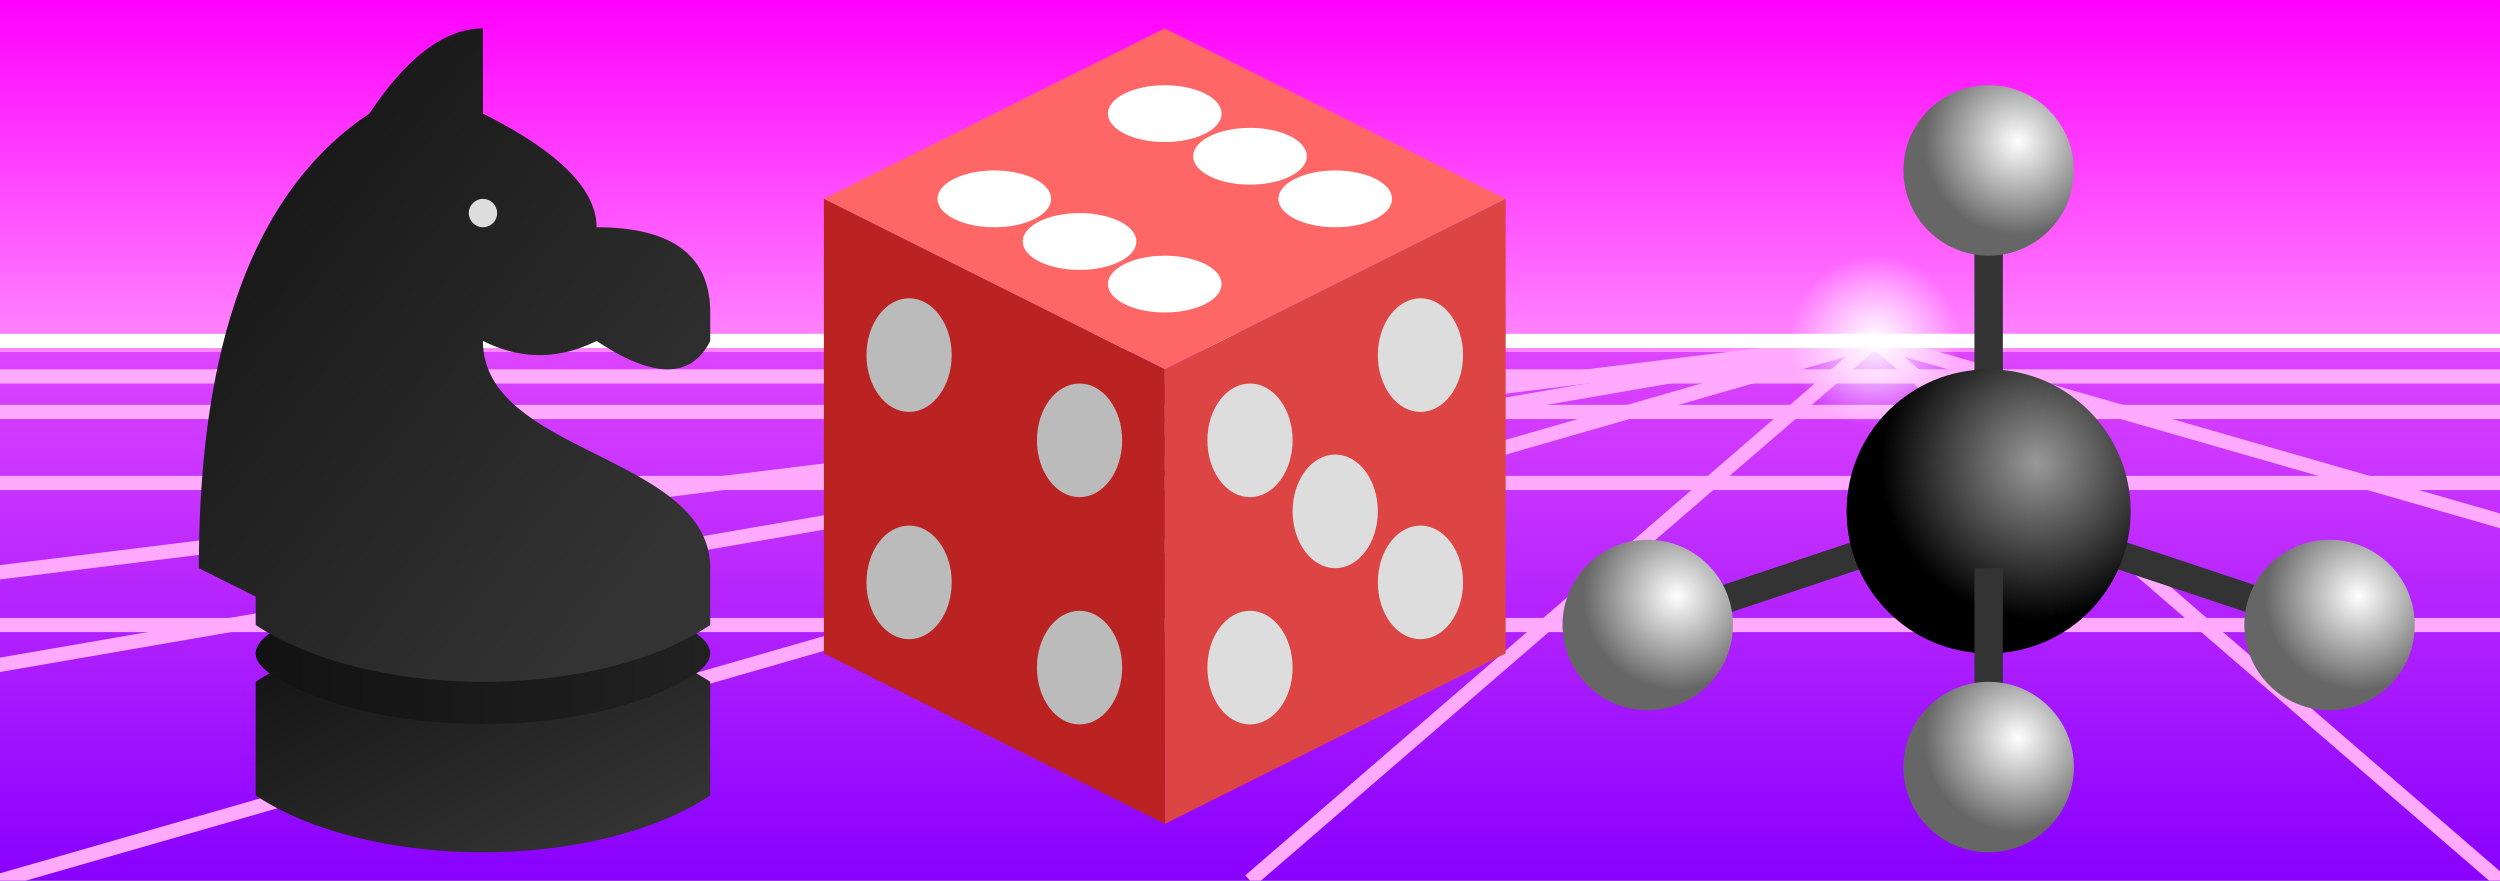 <?xml version="1.0" encoding="UTF-8"?>
<svg viewBox="0 0 88 31" width="880" height="310" xmlns="http://www.w3.org/2000/svg" version="1.1" xmlns:xlink="http://www.w3.org/1999/xlink">
  <rect x="0" y="0" width="88" height="31" fill="#808080" stroke="none"/>
  <title>Games and Simulations</title>
  <defs>
    <linearGradient id="bg" x1="0%" y1="0%" x2="0%" y2="100%">
      <stop offset="0%" stop-color="#f0f" />
      <stop offset="40%" stop-color="#f8f" />
      <stop offset="40%" stop-color="#d4f" />
      <stop offset="100%" stop-color="#80f" />
    </linearGradient>
    <linearGradient id="gray0" x1="0%" y1="0%" x2="100%" y2="100%">
      <stop offset="0%" stop-color="#111" />
      <stop offset="85%" stop-color="#333" />
    </linearGradient>
    <linearGradient id="gray1" x1="0%" y1="0%" x2="100%" y2="0%">
      <stop offset="0%" stop-color="#111" />
      <stop offset="100%" stop-color="#222" />
    </linearGradient>
    <radialGradient id="ball0" cx="67%" cy="33%" r="55%" fx="67%" fy="33%">
      <stop offset="0%" stop-color="#fff" />
      <stop offset="100%" stop-color="#666" />
    </radialGradient>
    <radialGradient id="ball1" cx="67%" cy="33%" r="55%" fx="67%" fy="33%">
      <stop offset="0%" stop-color="#999" />
      <stop offset="100%" stop-color="#000" />
    </radialGradient>
    <radialGradient id="beam" cx="50%" cy="50%" r="50%" fx="50%" fy="50%">
      <stop offset="0%" stop-color="#fff" />
      <stop offset="100%" stop-color="#fff" stop-opacity="0" />
    </radialGradient>
  </defs>

  <rect fill="url(#bg)" width="100%" height="100%"/>

  <g stroke="#faf" stroke-width="0.5">
    <line x1="0" y1="13.25" x2="88" y2="13.25" />
    <line x1="0" y1="14.5" x2="88" y2="14.5" />
    <line x1="0" y1="17" x2="88" y2="17" />
    <line x1="0" y1="22" x2="88" y2="22" />
    <line x1="-88" y1="31" x2="66" y2="12" />
    <line x1="-44" y1="31" x2="66" y2="12" />
    <line x1="0" y1="31" x2="66" y2="12" />
    <line x1="44" y1="31" x2="66" y2="12" />
    <line x1="88" y1="31" x2="66" y2="12" />
    <line x1="132" y1="31" x2="66" y2="12" />
    <line stroke="#fff" x1="0" y1="12" x2="88" y2="12" />
  </g>
  <circle fill="url(#beam)" r="3" cx="66" cy="12" />
<!--
  <path fill="none" stroke="#edf" d="M 24,14 H 64 L 84,30 H 4 z M 9,26 H 79 M 14,22 H 74 M 19,18 H 69 M 34,14 L 24,30 M 44,14 V 30 M 54,14 L 64,30"/>
-->

  <g transform="translate(-3,0)">
    <path fill="#f66" d="M 44,13 l 12,-6 -12,-6 -12,6 z"/>
    <path fill="#d44" d="M 44,13 v16 l 12,-6 v-16 z"/>
    <path fill="#b22" d="M 44,13 v16 l-12,-6 v-16 z"/>
    <ellipse fill="#fff" rx="2" ry="1" cx="38" cy="7"/>
    <ellipse fill="#fff" rx="2" ry="1" cx="41" cy="8.5" />
    <ellipse fill="#fff" rx="2" ry="1" cx="44" cy="10" />
    <ellipse fill="#fff" rx="2" ry="1" cx="44" cy="4"/>
    <ellipse fill="#fff" rx="2" ry="1" cx="47" cy="5.5" />
    <ellipse fill="#fff" rx="2" ry="1" cx="50" cy="7" />
    <ellipse fill="#ddd" rx="1.5" ry="2" cx="47" cy="15.5"/>
    <ellipse fill="#ddd" rx="1.5" ry="2" cx="47" cy="23.5"/>
    <ellipse fill="#ddd" rx="1.5" ry="2" cx="53" cy="12.5"/>
    <ellipse fill="#ddd" rx="1.5" ry="2" cx="53" cy="20.5"/>
    <ellipse fill="#ddd" rx="1.5" ry="2" cx="50" cy="18"/>
    <ellipse fill="#bbb" rx="1.5" ry="2" cx="41" cy="15.5"/>
    <ellipse fill="#bbb" rx="1.5" ry="2" cx="41" cy="23.5"/>
    <ellipse fill="#bbb" rx="1.5" ry="2" cx="35" cy="12.5"/>
    <ellipse fill="#bbb" rx="1.5" ry="2" cx="35" cy="20.5"/>
  </g>

  <g transform="translate(5,0)">
    <path fill="url(#gray0)" d="M 4,24 V 28 A 10,5 0 0 0 20,28 V24 A 10,5 0 0 0 4,24"/>
    <path fill="url(#gray1)" d="M 5,22 Q 3,23 5,24 A 9,4 0 0 0 19,24 Q 21,23 19,22 A 9,4 0 0 0 5,22"/>
    <path fill="url(#gray0)" d="M 12,1 Q 10,1 8,4 Q 2,8 2,20 L4,21 V22 A 10,5 0 0 0 20,22 V20 C 20,16 12,16 12,12 Q 14,13 16,12 Q 19,14 20,12 V11 Q 20,8 16,8 Q 16,6 12,4 z"/>
    <circle fill="#ddd" r="0.5" cx="12" cy="7.5"/>
  </g>
  <g transform="translate(70,1)">
    <line stroke="#333" x1="-12" y1="21" x2="0" y2="17"/>
    <line stroke="#333" x1="+12" y1="21" x2="0" y2="17"/>
    <line stroke="#333" x1="0" y1="5" x2="0" y2="17"/>
    <circle fill="url(#ball1)" r="5" cx="0" cy="17" />
    <line stroke="#333" x1="0" y1="26" x2="0" y2="19"/>
    <circle fill="url(#ball0)" r="3" cx="-12" cy="21" />
    <circle fill="url(#ball0)" r="3" cx="+12" cy="21" />
    <circle fill="url(#ball0)" r="3" cx="0" cy="5" />
    <circle fill="url(#ball0)" r="3" cx="0" cy="26" />
  </g>
</svg>
